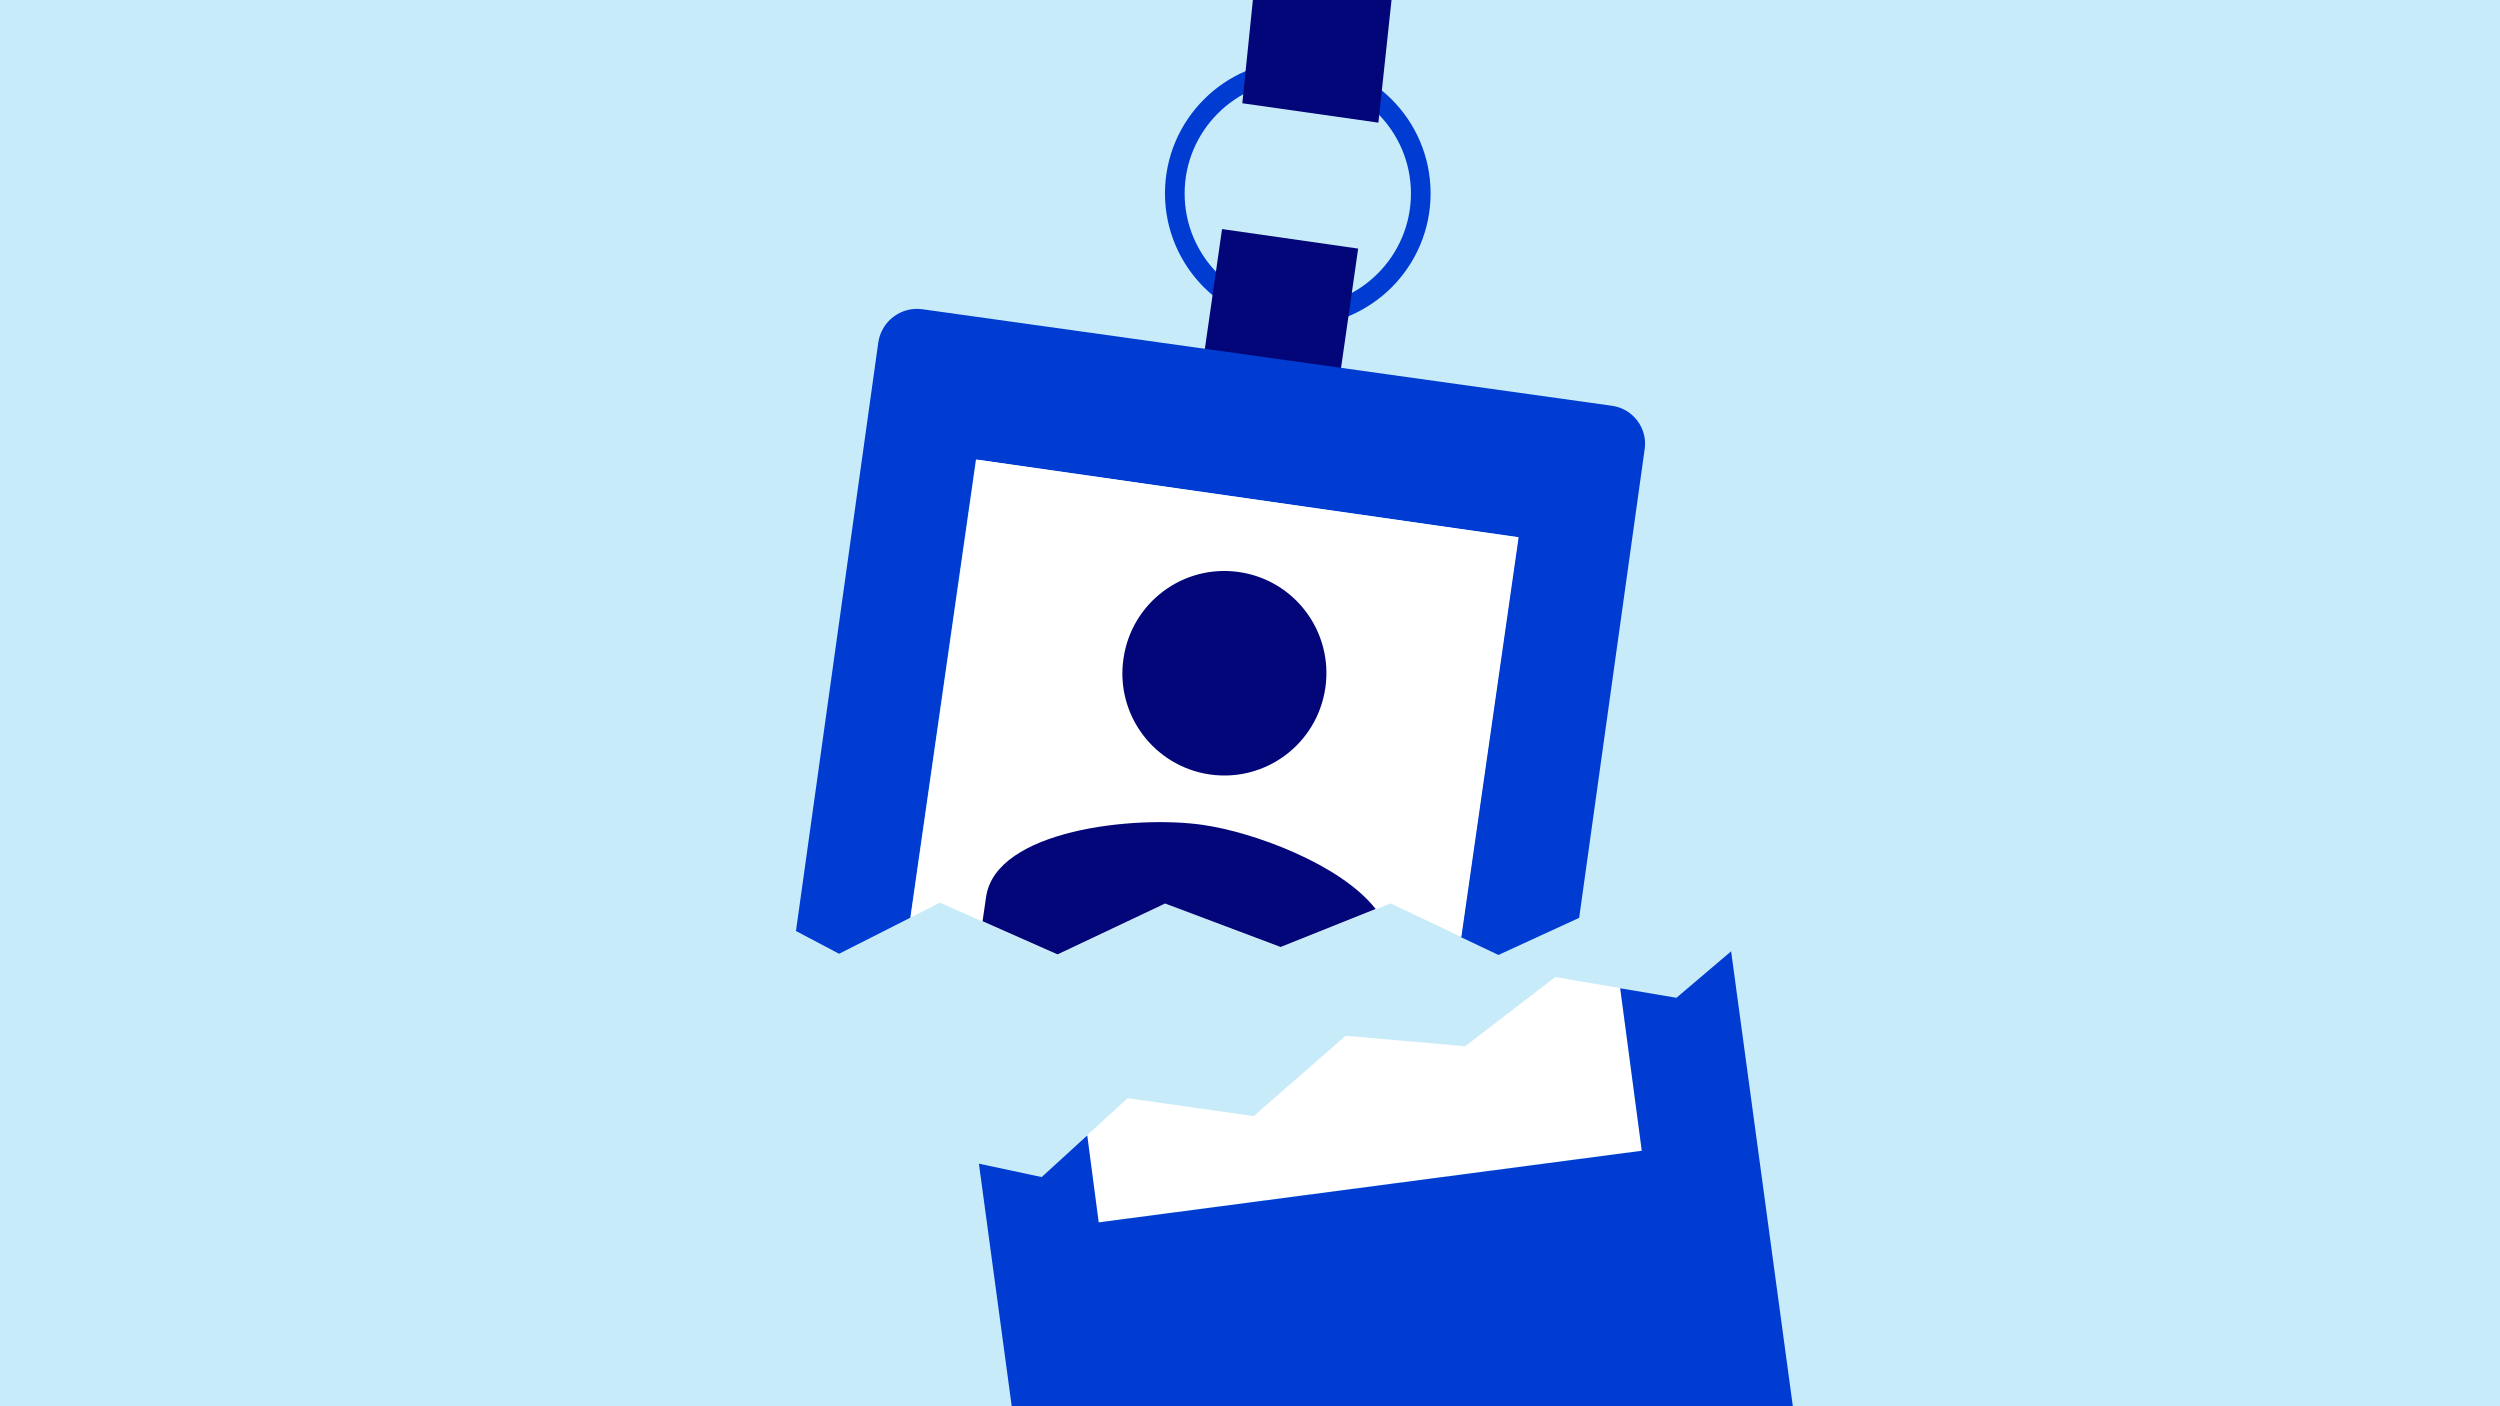 <?xml version="1.0" encoding="utf-8"?>
<!-- Generator: Adobe Illustrator 28.0.0, SVG Export Plug-In . SVG Version: 6.00 Build 0)  -->
<svg version="1.1" id="Lager_1" xmlns="http://www.w3.org/2000/svg" xmlns:xlink="http://www.w3.org/1999/xlink" x="0px" y="0px"
	 viewBox="0 0 1920 1080" style="enable-background:new 0 0 1920 1080;" xml:space="preserve">
<style type="text/css">
	.st0{fill:#C8EBFA;}
	.st1{fill:#FFFFFF;}
	.st2{fill:#003CD2;}
	.st3{fill:#020678;}
</style>
<rect y="0" class="st0" width="1920" height="1080"/>
<g>
	<polygon class="st1" points="1260.8,883.6 1244.4,758.9 1194.4,750.4 1125.3,803.5 1033.5,795.5 962.8,857.2 866,843.4 
		834.9,871.9 843.7,938.6 	"/>
	<g>
		<g>
			<path class="st2" d="M996.7,61.6c-47.8,0-86.9,39-86.9,87c0,48.1,39,87,86.9,87c47.8,0,86.9-39,86.9-87S1044.5,61.6,996.7,61.6
				 M996.7,250.6c-56.2,0-102-45.8-102-102.1s45.8-102.1,102-102.1s102,45.7,102,102.1S1052.9,250.6,996.7,250.6"/>
		</g>
	</g>
	
		<rect x="913.4" y="198.1" transform="matrix(0.142 -0.99 0.99 0.142 593.421 1186.503)" class="st3" width="135.8" height="105.6"/>
	<polygon class="st3" points="962.2,0 954.1,79.3 1058.6,94.2 1068.7,0 	"/>
	<g>
		<g>
			<path class="st2" d="M1237.8,311.6l-529.4-74.1c-16.4-2.3-31.6,9.2-33.9,25.7L611.3,715l33.1,17.5l54.7-27.7L749.5,353
				l416.4,59.7l-44,307l28.9,13.7l62-28.5l50.2-359.2C1265.8,329.2,1254.3,313.8,1237.8,311.6"/>
		</g>
	</g>
	<polygon class="st1" points="749.9,352.9 699.4,704.7 721.8,693.2 812.2,733.3 894.8,693.9 983.4,727.4 1068,693.8 1122.3,719.6 
		1166.3,412.6 	"/>
	<g>
		<g>
			<path class="st3" d="M894.8,693.9l88.7,33.4l73-29.2c-26.7-34.2-93.5-59-132.8-64.6c-51.9-7.5-159,3.7-166.4,55.4l-2.7,18.6
				l57.6,25.5L894.8,693.9z"/>
		</g>
		<g>
			<polygon class="st2" points="1329.5,730.6 1287.5,766.3 1244.3,759 1260.9,883.8 843.8,938.8 835,872 800,904 751.8,893.7 
				777,1080 1376.9,1080 			"/>
			<path class="st3" d="M929.2,594.8c42.9,6.1,82.5-23.6,88.7-66.7c6.1-43-23.6-82.7-66.5-88.8c-42.9-6.1-82.5,23.6-88.6,66.7
				C856.6,548.8,886.3,588.6,929.2,594.8"/>
		</g>
	</g>
</g>
</svg>
